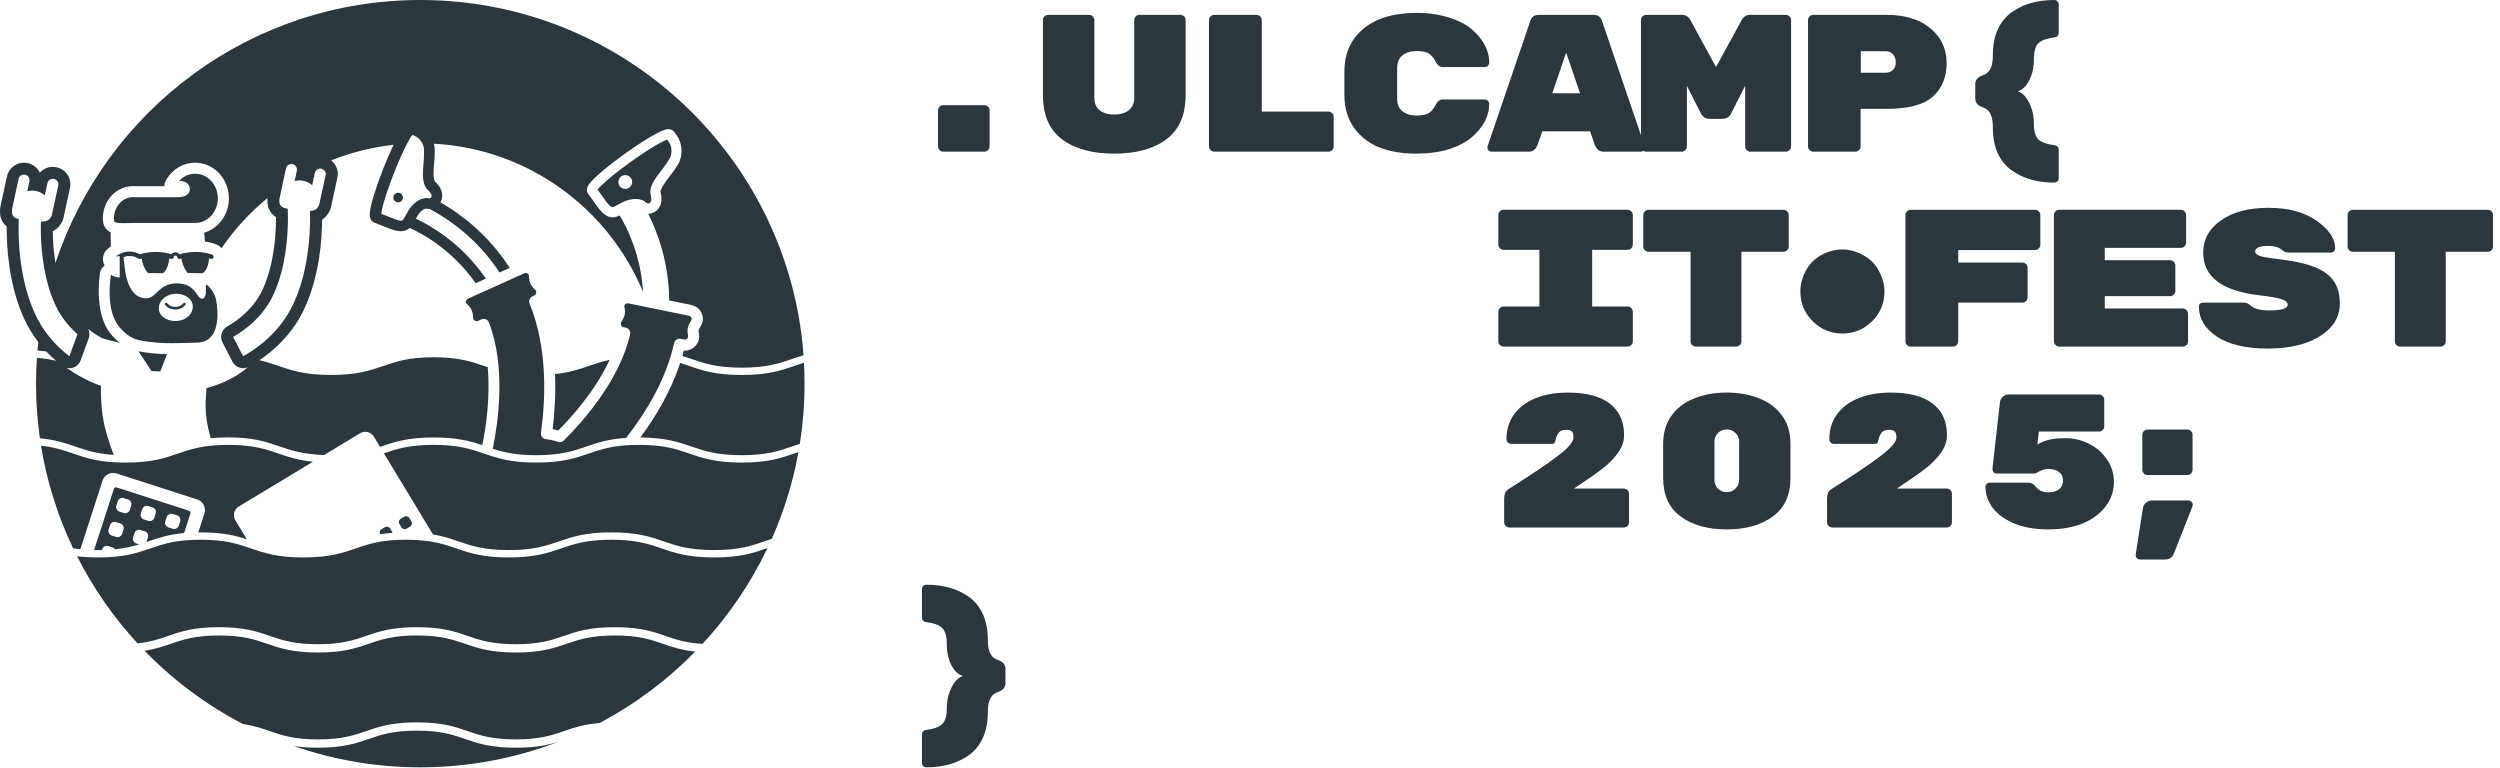 <?xml version="1.0" encoding="UTF-8"?> <svg xmlns="http://www.w3.org/2000/svg" width="306" height="94" viewBox="0 0 306 94" fill="none"><g clip-path="url(#clip0_719_475)"><path fill-rule="evenodd" clip-rule="evenodd" d="M35.977 91.318C36.792 91.441 37.743 91.518 38.919 91.518C42.028 91.518 43.584 90.983 45.138 90.447C46.61 89.94 48.083 89.433 51.026 89.433C53.971 89.433 55.443 89.94 56.916 90.447C58.47 90.983 60.026 91.518 63.135 91.518C65.652 91.518 67.151 91.168 68.454 90.751C63.178 92.797 57.44 93.92 51.444 93.92C46.026 93.92 40.821 93.005 35.977 91.318ZM17.698 79.658C19.01 79.452 19.965 79.124 20.919 78.797C22.393 78.289 23.864 77.782 26.808 77.782C29.753 77.782 31.224 78.291 32.697 78.797C34.253 79.332 35.807 79.868 38.919 79.868C42.028 79.868 43.584 79.332 45.138 78.797C46.61 78.289 48.083 77.782 51.026 77.782C53.971 77.782 55.443 78.291 56.916 78.797C58.47 79.332 60.026 79.868 63.135 79.868C66.245 79.868 67.801 79.332 69.355 78.797C70.826 78.289 72.3 77.782 75.243 77.782C78.188 77.782 79.659 78.291 81.131 78.797C82.256 79.184 83.381 79.572 85.093 79.755C81.687 83.237 77.744 86.194 73.401 88.491C71.45 88.654 70.237 89.071 69.022 89.489C67.55 89.996 66.077 90.503 63.134 90.503C60.189 90.503 58.717 89.996 57.244 89.489C55.69 88.953 54.134 88.418 51.024 88.418C47.915 88.418 46.359 88.951 44.805 89.489C43.333 89.996 41.862 90.503 38.917 90.503C35.972 90.503 34.498 89.996 33.027 89.489C32.051 89.153 31.078 88.818 29.721 88.614C25.241 86.28 21.185 83.245 17.698 79.658ZM16.836 78.748C13.902 75.567 11.405 71.984 9.434 68.088C10.166 68.176 11.002 68.23 11.993 68.23C15.209 68.23 16.817 67.676 18.424 67.122C19.959 66.592 21.492 66.064 24.561 66.064C27.629 66.064 29.165 66.594 30.698 67.122C32.306 67.676 33.914 68.23 37.129 68.23C40.343 68.23 41.952 67.676 43.56 67.122C45.093 66.592 46.628 66.064 49.697 66.064C52.765 66.064 54.301 66.594 55.834 67.122C57.442 67.676 59.05 68.23 62.265 68.23C65.481 68.23 67.09 67.676 68.698 67.122C70.231 66.592 71.766 66.064 74.835 66.064C77.903 66.064 79.438 66.594 80.972 67.122C82.58 67.676 84.188 68.23 87.403 68.23C90.619 68.23 92.227 67.676 93.836 67.122L93.942 67.084C91.888 71.396 89.196 75.346 85.986 78.813C83.909 78.684 82.685 78.261 81.459 77.838C79.903 77.303 78.349 76.767 75.239 76.767C72.129 76.767 70.574 77.301 69.02 77.838C67.548 78.345 66.075 78.853 63.132 78.853C60.187 78.853 58.715 78.345 57.242 77.838C55.688 77.303 54.132 76.767 51.022 76.767C47.913 76.767 46.357 77.301 44.803 77.838C43.331 78.345 41.86 78.853 38.915 78.853C35.97 78.853 34.497 78.345 33.025 77.838C31.469 77.303 29.915 76.767 26.804 76.767C23.694 76.767 22.138 77.301 20.584 77.838C19.519 78.205 18.454 78.572 16.832 78.748H16.836ZM17.926 66.341C17.995 66.317 18.062 66.294 18.13 66.27C19.358 65.847 20.588 65.424 22.533 65.248L23.308 62.853C23.353 62.713 23.275 62.559 23.134 62.512L14.281 59.659C14.138 59.614 13.987 59.691 13.94 59.833L11.517 67.324C11.673 67.328 11.83 67.328 11.993 67.328C12.159 67.328 12.322 67.326 12.482 67.324L12.517 67.215C12.618 66.903 12.951 66.734 13.264 66.833L13.785 67C13.916 67.043 14.021 67.125 14.094 67.23C15.303 67.109 16.218 66.886 17.04 66.631L16.675 66.513C16.364 66.414 16.192 66.079 16.293 65.768L16.462 65.249C16.563 64.939 16.896 64.768 17.209 64.868L17.729 65.034C18.042 65.135 18.212 65.469 18.111 65.779L17.945 66.3C17.941 66.313 17.935 66.326 17.93 66.339L17.926 66.341ZM94.463 65.961C94.15 66.06 93.847 66.165 93.543 66.27C92.008 66.798 90.475 67.328 87.406 67.328C84.338 67.328 82.803 66.798 81.269 66.27C79.661 65.716 78.055 65.163 74.838 65.163C71.624 65.163 70.016 65.716 68.407 66.27C66.872 66.798 65.339 67.328 62.269 67.328C59.2 67.328 57.667 66.798 56.132 66.27C55.192 65.946 54.254 65.624 52.994 65.41L51.674 63.235C51.655 63.194 51.633 63.151 51.608 63.111L46.992 55.492C48.508 54.967 50.043 54.451 53.078 54.451C56.147 54.451 57.68 54.98 59.215 55.508C60.823 56.063 62.431 56.617 65.646 56.617C68.862 56.617 70.471 56.065 72.079 55.508C73.612 54.98 75.147 54.451 78.216 54.451C81.284 54.451 82.818 54.98 84.353 55.508C85.961 56.063 87.569 56.617 90.784 56.617C94 56.617 95.609 56.065 97.217 55.508C97.387 55.45 97.558 55.391 97.73 55.333C97.059 59.045 95.951 62.606 94.461 65.959L94.463 65.961ZM5.023 54.561C6.717 54.745 7.829 55.127 8.941 55.51C10.55 56.065 12.158 56.619 15.374 56.619C18.59 56.619 20.197 56.066 21.805 55.51C23.34 54.982 24.874 54.453 27.942 54.453C31.011 54.453 32.544 54.982 34.079 55.51C35.27 55.92 36.461 56.33 38.305 56.516L29.219 62.003C28.644 62.351 28.457 63.104 28.805 63.679L30.217 66.01C28.831 65.556 27.264 65.165 24.561 65.165C24.462 65.165 24.364 65.165 24.269 65.167L25.021 62.84C25.25 62.132 24.857 61.365 24.147 61.136L14.262 57.95C13.553 57.721 12.785 58.113 12.555 58.822L9.836 67.228C9.522 67.197 9.228 67.157 8.949 67.112C7.082 63.197 5.74 58.983 5.019 54.565L5.023 54.561ZM14.198 65.719L13.678 65.551C13.365 65.45 13.195 65.117 13.296 64.806L13.464 64.287C13.566 63.976 13.901 63.804 14.211 63.905L14.732 64.074C15.043 64.173 15.215 64.508 15.114 64.819L14.945 65.337C14.846 65.648 14.511 65.819 14.198 65.719ZM48.046 65.219C47.488 65.259 46.988 65.317 46.531 65.392C46.411 65.18 46.482 64.909 46.694 64.783L47.126 64.527C47.342 64.4 47.619 64.471 47.746 64.684L48.003 65.117C48.021 65.15 48.038 65.184 48.047 65.219H48.046ZM50.191 64.454L49.759 64.71C49.545 64.838 49.268 64.766 49.141 64.553L48.884 64.121C48.757 63.907 48.828 63.63 49.044 63.505L49.476 63.248C49.691 63.121 49.968 63.192 50.094 63.405L50.35 63.838C50.478 64.051 50.406 64.328 50.193 64.456L50.191 64.454ZM21.135 64.72L20.614 64.553C20.302 64.454 20.131 64.119 20.232 63.808L20.401 63.289C20.502 62.978 20.835 62.808 21.148 62.907L21.668 63.074C21.979 63.175 22.151 63.508 22.05 63.819L21.882 64.34C21.781 64.65 21.448 64.821 21.135 64.72ZM18.139 63.754L17.619 63.587C17.306 63.486 17.136 63.153 17.237 62.842L17.405 62.321C17.506 62.011 17.842 61.84 18.152 61.941L18.673 62.11C18.985 62.209 19.156 62.544 19.055 62.855L18.886 63.373C18.785 63.684 18.45 63.855 18.139 63.755V63.754ZM15.144 62.788L14.623 62.621C14.311 62.522 14.14 62.187 14.241 61.876L14.41 61.357C14.511 61.046 14.844 60.874 15.157 60.975L15.677 61.142C15.99 61.243 16.16 61.576 16.059 61.887L15.891 62.406C15.79 62.716 15.457 62.887 15.144 62.786V62.788ZM75.988 39.55V39.544C76.014 39.421 76.125 39.297 76.207 39.151C76.321 38.949 76.419 38.734 76.465 38.507C76.51 38.286 76.503 38.054 76.475 37.828C76.456 37.678 76.4 37.535 76.422 37.421C76.469 37.199 76.694 37.088 76.917 37.133L84.319 38.644C84.542 38.689 84.705 38.88 84.66 39.101C84.634 39.224 84.523 39.35 84.441 39.494C84.327 39.696 84.229 39.911 84.183 40.136C84.138 40.355 84.145 40.587 84.175 40.814C84.194 40.963 84.25 41.104 84.228 41.216L84.231 41.22L84.229 41.222C84.229 41.222 84.218 41.28 84.226 41.233C84.226 41.227 84.228 41.224 84.229 41.222L84.228 41.22C84.181 41.45 83.954 41.608 83.722 41.561L83.312 41.476C82.951 41.403 82.597 41.632 82.516 41.991C81.513 46.503 79.025 50.543 76.636 53.599C74.425 53.747 73.103 54.202 71.783 54.657C70.248 55.185 68.715 55.714 65.644 55.714C63.109 55.714 61.621 55.353 60.314 54.928C60.977 51.736 61.956 44.921 59.84 39.46C59.773 39.288 59.638 39.149 59.466 39.08C59.294 39.011 59.101 39.013 58.932 39.089L58.513 39.279C58.3 39.374 58.045 39.277 57.948 39.061L57.946 39.058C57.893 38.941 57.91 38.775 57.893 38.608C57.867 38.378 57.82 38.146 57.725 37.936C57.633 37.732 57.489 37.547 57.334 37.38C57.229 37.27 57.099 37.185 57.053 37.081C56.959 36.875 57.077 36.652 57.285 36.558L64.171 33.454C64.377 33.361 64.624 33.419 64.716 33.626C64.768 33.742 64.749 33.907 64.768 34.072C64.794 34.302 64.841 34.534 64.935 34.744C65.028 34.95 65.171 35.133 65.326 35.3C65.429 35.409 65.558 35.491 65.605 35.596L65.607 35.602C65.702 35.817 65.612 36.075 65.397 36.172L65.171 36.276C64.841 36.425 64.686 36.807 64.822 37.144C67.03 42.566 66.801 48.725 66.215 52.994C66.191 53.174 66.24 53.357 66.352 53.5C66.464 53.644 66.629 53.736 66.811 53.756C67.329 53.814 67.833 53.925 68.314 54.086C68.555 54.166 68.823 54.104 69.003 53.925C71.324 51.633 75.836 46.569 77.13 40.919C77.169 40.742 77.138 40.555 77.04 40.404C76.941 40.25 76.786 40.145 76.606 40.108L76.316 40.048C76.087 40.001 75.941 39.776 75.982 39.548V39.544L75.964 39.632C75.96 39.651 75.958 39.662 75.958 39.66C75.958 39.66 75.966 39.623 75.982 39.546V39.542L75.988 39.55ZM98.407 44.399C98.452 45.247 98.477 46.101 98.477 46.958C98.477 49.467 98.278 51.929 97.898 54.331C97.565 54.438 97.243 54.548 96.921 54.658C95.386 55.187 93.852 55.716 90.784 55.716C87.715 55.716 86.18 55.187 84.647 54.658C83.065 54.112 81.485 53.569 78.373 53.55C80.266 50.996 82.127 47.874 83.25 44.423C83.63 44.541 83.992 44.665 84.353 44.79C85.961 45.344 87.569 45.898 90.784 45.898C94 45.898 95.609 45.344 97.217 44.79C97.604 44.655 97.994 44.521 98.409 44.397L98.407 44.399ZM25.791 53.644C25.591 52.936 25.416 52.187 25.308 51.457C25.044 49.678 25.224 48.606 25.274 47.495C28.375 46.704 30.106 45.153 30.323 44.949C30.011 45.08 29.661 45.099 29.331 45C28.951 44.886 28.635 44.622 28.453 44.27L27.231 41.898C26.871 41.201 27.126 40.346 27.809 39.958C29.166 39.187 31.087 37.76 32.171 35.379C33.577 32.29 33.78 28.659 33.78 26.695V26.576C33.59 26.46 33.428 26.323 33.291 26.168C32.971 25.806 32.742 25.331 32.731 24.657C32.731 24.64 32.731 24.623 32.731 24.606L32.733 24.554V24.543V24.518L32.731 24.498C32.729 24.46 32.729 24.423 32.731 24.385C32.733 24.337 32.737 24.286 32.742 24.237C30.589 26.006 28.695 28.075 27.116 30.38C26.955 30.189 26.751 30.032 26.506 29.929C26.478 29.918 25.952 29.689 25.089 29.564C25.063 29.171 25.033 28.805 24.993 28.482C26.729 27.971 28.017 26.291 28.017 24.279C28.017 21.858 26.156 19.916 23.885 19.916C22.311 19.916 20.936 20.843 20.238 22.223C20.126 22.444 20.114 22.631 20.154 22.792H16.55C16.462 22.786 16.372 22.783 16.282 22.783C14.256 22.783 12.661 24.483 12.583 26.613C12.56 27.209 12.701 27.624 12.92 27.922C13.081 28.141 13.289 28.308 13.543 28.425C13.536 29.023 13.541 29.61 13.558 30.183C13.298 30.358 13.141 30.498 13.124 30.515C13.122 30.517 13.12 30.517 13.12 30.518C12.558 31.039 12.45 31.865 12.813 32.503C12.498 32.717 12.285 33.053 12.233 33.437C11.916 35.744 11.97 39.125 13.697 41.035C13.923 41.285 14.236 41.623 14.648 41.948C13.871 41.791 13.157 41.602 12.528 41.413C12.017 41.136 11.411 40.759 10.789 40.261L10.806 40.295L10.825 40.336L10.845 40.387L10.864 40.437L10.881 40.488L10.896 40.54L10.907 40.591L10.918 40.643L10.926 40.684L10.933 40.737L10.939 40.789L10.943 40.844L10.944 40.885V40.939L10.943 40.992L10.939 41.035L10.933 41.089L10.926 41.143L10.916 41.194L10.907 41.237L10.894 41.291L10.879 41.343L10.857 41.411L9.87 44.105L9.855 44.146L9.838 44.187L9.821 44.227L9.802 44.266L9.784 44.303L9.761 44.341L9.739 44.378L9.714 44.414L9.69 44.45L9.666 44.483L9.64 44.517L9.611 44.551L9.583 44.582L9.555 44.614L9.525 44.644L9.495 44.674L9.464 44.704L9.432 44.732L9.398 44.758L9.364 44.785L9.329 44.809L9.293 44.833L9.258 44.856L9.22 44.878L9.183 44.899L9.143 44.917L9.104 44.936L9.065 44.953L9.025 44.97L8.984 44.985L8.934 45.002L8.876 45.019L8.838 45.028L8.795 45.037L8.777 45.041L8.754 45.045L8.711 45.052L8.67 45.058L8.627 45.063L8.584 45.067L8.542 45.069H8.499H8.456L8.415 45.067L8.372 45.063L8.329 45.06L8.288 45.054L8.245 45.047L8.196 45.037L8.162 45.03C10.282 46.541 12.133 47.14 12.274 47.185C12.3 47.192 12.326 47.2 12.352 47.207C12.339 48.276 12.379 49.628 12.57 50.92C12.832 52.687 13.487 54.565 13.921 55.677C11.778 55.54 10.506 55.1 9.235 54.664C8.018 54.245 6.799 53.825 4.882 53.646C4.57 51.461 4.409 49.231 4.409 46.962C4.409 45.898 4.444 44.844 4.514 43.8C5.437 43.871 6.195 44 6.863 44.161L6.807 44.112L6.726 44.041L6.646 43.97L6.595 43.925C6.535 43.871 6.474 43.815 6.414 43.759L6.367 43.716L6.288 43.641L6.21 43.564L6.131 43.487L6.052 43.408L5.966 43.322L5.927 43.283C5.843 43.197 5.757 43.109 5.671 43.017C5.334 42.97 4.972 42.931 4.585 42.901C4.615 42.555 4.648 42.209 4.684 41.864C4.031 41.018 3.43 40.052 2.932 38.958C1.056 34.84 0.799 30.142 0.818 27.714C0.735 27.647 0.659 27.575 0.589 27.501C0.232 27.113 -0.025 26.585 0.005 25.804C-0.002 25.627 0.013 25.447 0.052 25.265L0.419 23.575C0.419 23.575 0.85 21.598 0.85 21.599C1.101 20.446 2.243 19.712 3.398 19.963C3.398 19.963 3.398 19.963 3.4 19.963C4.074 20.109 4.603 20.558 4.879 21.135C5.375 20.581 6.148 20.304 6.927 20.474C8.082 20.725 8.816 21.863 8.565 23.018C8.565 23.018 7.773 26.647 7.775 26.647C7.711 26.943 7.588 27.209 7.423 27.439C7.18 27.834 6.85 28.118 6.461 28.304C6.472 29.333 6.545 30.709 6.786 32.196C12.991 13.5 30.653 0 51.447 0C76.233 0 96.567 19.182 98.355 43.48C97.853 43.626 97.391 43.785 96.928 43.944C95.393 44.472 93.86 45.002 90.791 45.002C87.723 45.002 86.188 44.472 84.654 43.944C84.284 43.817 83.911 43.688 83.522 43.568C83.584 43.352 83.64 43.137 83.696 42.92C84.566 42.978 85.381 42.371 85.561 41.495L85.564 41.473C85.598 41.295 85.589 41.085 85.557 40.861C85.536 40.714 85.487 40.555 85.517 40.409C85.551 40.246 85.663 40.102 85.746 39.962C85.866 39.758 85.957 39.559 85.997 39.374C86.193 38.41 85.566 37.52 84.602 37.324L81.906 36.773C81.882 32.129 80.47 28.405 79.345 26.173C79.678 26.168 79.995 26.042 80.266 25.847C80.749 25.501 81.183 24.754 80.848 23.505C80.828 23.432 80.859 23.348 80.891 23.254C80.955 23.069 81.06 22.871 81.185 22.668C81.64 21.931 82.331 21.154 82.634 20.68L82.971 20.152C83.602 19.167 83.557 17.585 82.874 16.638L82.501 16.119C82.353 15.915 81.99 15.706 81.41 15.872C80.517 16.131 78.437 17.411 76.46 18.832C74.483 20.253 72.609 21.817 72.079 22.58C71.734 23.077 71.82 23.487 71.966 23.691L73.14 25.316C73.897 26.364 74.715 26.969 75.84 26.357C76.651 27.692 78.444 31.125 78.712 35.746C74.496 25.542 64.695 18.226 53.114 17.589C53.172 17.814 53.205 18.042 53.205 18.265L53.207 18.892C53.209 19.452 53.05 20.48 53.067 21.345C53.072 21.579 53.089 21.798 53.136 21.985C53.157 22.069 53.17 22.146 53.218 22.191C54.203 23.084 54.235 23.971 54.012 24.539C53.982 24.617 53.947 24.692 53.907 24.765C56.229 26.091 59.694 28.596 62.39 32.789L61.145 33.351C58.335 29.064 54.688 26.682 52.587 25.58C52.458 25.582 52.318 25.569 52.172 25.538C52.076 25.52 51.974 25.576 51.861 25.636C51.556 25.804 51.256 26.117 51.056 26.491L50.903 26.763C52.421 27.469 56.446 29.652 59.472 34.104L58.221 34.667C55.244 30.393 51.311 28.416 50.154 27.903C49.525 28.478 48.656 28.364 47.66 27.972L45.793 27.238C45.544 27.141 45.228 26.828 45.249 26.19C45.28 25.258 46.009 22.923 46.904 20.652C47.312 19.617 47.754 18.596 48.173 17.724C45.501 18.02 42.938 18.673 40.532 19.634C41.019 20.017 41.325 20.6 41.349 21.231C41.351 21.27 41.349 21.309 41.349 21.347C41.343 21.468 41.328 21.592 41.302 21.714C41.302 21.714 40.51 25.342 40.512 25.342C40.448 25.636 40.325 25.904 40.16 26.134C39.965 26.452 39.718 26.697 39.43 26.877C39.415 29.41 39.076 33.787 37.314 37.653C35.906 40.744 33.678 42.802 31.754 44.094C32.639 44.288 33.362 44.538 34.087 44.786C35.695 45.341 37.303 45.895 40.518 45.895C43.732 45.895 45.34 45.341 46.949 44.786C48.484 44.257 50.017 43.729 53.086 43.729C56.154 43.729 57.687 44.258 59.223 44.786C59.38 44.841 59.537 44.895 59.694 44.947C60.031 48.688 59.472 52.354 59.035 54.488C57.573 53.996 55.982 53.546 53.086 53.546C49.869 53.546 48.261 54.099 46.655 54.655L46.522 54.7L45.758 53.44C45.41 52.865 44.655 52.68 44.078 53.028L39.654 55.699C38.956 55.675 38.344 55.619 37.795 55.542C37.764 55.538 37.732 55.535 37.702 55.529L37.692 55.527C36.189 55.319 35.135 54.958 34.083 54.595C32.548 54.067 31.014 53.537 27.946 53.537C27.131 53.537 26.424 53.575 25.797 53.638L25.791 53.644ZM74.616 44.056C72.888 47.767 70.096 50.92 68.342 52.687C68.112 52.623 67.88 52.569 67.644 52.522C67.887 50.542 68.037 48.226 67.932 45.788C69.731 45.599 70.905 45.197 72.079 44.792C72.858 44.523 73.636 44.255 74.616 44.056ZM16.949 42.995C18.164 43.236 19.328 43.324 20.444 43.347L19.615 45.466L18.549 45.421L16.947 42.997L16.949 42.995ZM5.97 35.199L6.013 35.336L6.015 35.343C6.028 35.386 6.043 35.429 6.056 35.472L6.058 35.482C6.071 35.525 6.086 35.568 6.099 35.609L6.155 35.778L6.17 35.819L6.204 35.914L6.219 35.955L6.253 36.053L6.303 36.189L6.341 36.292L6.38 36.393L6.444 36.558L6.519 36.743L6.554 36.83L6.597 36.933L6.64 37.032L6.67 37.097L6.713 37.197L6.728 37.23C6.829 37.451 6.936 37.665 7.047 37.871L7.084 37.94L7.114 37.994C7.165 38.082 7.215 38.17 7.268 38.258C7.301 38.312 7.333 38.367 7.365 38.419C7.445 38.548 7.528 38.674 7.61 38.797C7.633 38.831 7.655 38.863 7.678 38.895C7.689 38.91 7.7 38.926 7.711 38.943C7.734 38.975 7.754 39.005 7.777 39.035C7.788 39.05 7.799 39.065 7.809 39.078L7.855 39.14L7.893 39.192C7.985 39.314 8.078 39.432 8.172 39.548C8.196 39.578 8.222 39.608 8.247 39.638C8.271 39.666 8.293 39.694 8.318 39.722C8.365 39.778 8.411 39.833 8.46 39.887L8.507 39.938L8.524 39.956C8.574 40.012 8.627 40.069 8.677 40.123C8.7 40.145 8.72 40.168 8.741 40.19L8.786 40.239L8.846 40.301C8.859 40.314 8.874 40.329 8.887 40.344C8.923 40.379 8.958 40.415 8.994 40.449C9.014 40.471 9.037 40.492 9.059 40.512C9.1 40.552 9.142 40.591 9.183 40.63C9.23 40.675 9.276 40.718 9.323 40.761L9.374 40.808C9.4 40.832 9.428 40.859 9.456 40.883L9.48 40.905L8.494 43.599L8.415 43.54L8.35 43.487L8.271 43.425L8.205 43.373L8.127 43.309L8.061 43.255L7.983 43.19L7.917 43.133L7.839 43.066L7.771 43.01L7.694 42.941L7.627 42.882L7.548 42.813L7.515 42.783L7.481 42.753L7.404 42.682L7.37 42.65L7.296 42.579L7.226 42.514L7.153 42.443L7.05 42.341L7.011 42.3L6.942 42.231L6.908 42.197L6.833 42.12L6.799 42.085L6.726 42.008L6.691 41.971L6.657 41.935L6.586 41.858L6.55 41.819L6.447 41.703L6.412 41.662L6.346 41.587L6.309 41.544L6.273 41.503L6.242 41.463L6.208 41.426L6.137 41.34L6.103 41.3L6.034 41.216L6 41.173L5.936 41.094L5.865 41.003L5.803 40.922L5.732 40.829L5.671 40.746L5.631 40.694L5.581 40.625L5.539 40.568L5.5 40.512L5.453 40.445L5.41 40.383L5.356 40.303L5.285 40.196L5.232 40.115L5.18 40.035L5.135 39.966L5.109 39.924L5.083 39.883L5.06 39.848C5.028 39.795 4.997 39.743 4.965 39.69C4.712 39.269 4.474 38.822 4.259 38.35C2.211 33.851 2.222 28.62 2.297 26.814C1.758 26.699 1.419 26.45 1.466 25.789C1.458 25.718 1.462 25.643 1.477 25.57L1.844 23.882L2.274 21.905C2.353 21.54 2.714 21.307 3.081 21.388C3.446 21.466 3.679 21.828 3.6 22.193L3.336 23.408C3.591 23.339 3.862 23.314 4.141 23.339C4.654 23.386 5.113 23.595 5.478 23.917L5.805 22.416C5.886 22.051 6.245 21.819 6.612 21.899C6.977 21.978 7.209 22.339 7.131 22.704L6.341 26.332C6.316 26.443 6.268 26.54 6.2 26.622C5.97 27.049 5.496 27.136 5.006 27.113C4.961 28.547 4.989 31.926 5.974 35.199H5.97ZM36.082 22.107L36.069 22.163C36.324 22.094 36.595 22.069 36.874 22.094C37.387 22.14 37.846 22.35 38.211 22.672L38.539 21.171C38.617 20.806 38.979 20.573 39.344 20.654C39.653 20.721 39.866 20.987 39.877 21.289C39.877 21.328 39.872 21.367 39.862 21.407L39.07 25.035C39.048 25.145 38.997 25.243 38.928 25.325C38.731 25.69 38.355 25.806 37.943 25.817C37.943 25.834 37.945 25.853 37.945 25.872H37.943C37.951 26.117 37.956 26.404 37.956 26.726C37.953 29.094 37.668 33.325 35.972 37.052C34.691 39.863 32.66 41.725 30.911 42.897C30.507 43.169 30.118 43.403 29.756 43.603L28.534 41.231C30.086 40.351 32.267 38.706 33.504 35.987C35.01 32.681 35.244 28.8 35.244 26.697C35.244 26.216 35.232 25.825 35.221 25.552C34.618 25.462 34.206 25.259 34.195 24.636C34.195 24.608 34.197 24.578 34.199 24.548C34.199 24.541 34.197 24.535 34.197 24.527C34.197 24.516 34.199 24.505 34.199 24.494C34.197 24.479 34.197 24.462 34.195 24.445C34.195 24.406 34.201 24.366 34.21 24.329L34.54 22.762L34.577 22.586L35.008 20.609C35.086 20.244 35.45 20.012 35.815 20.092C36.18 20.173 36.412 20.532 36.333 20.897L36.069 22.112L36.082 22.109V22.107ZM25.188 34.913L25.287 34.845C25.68 35.094 26.295 35.907 26.442 36.674C26.697 37.977 27.103 41.89 24.104 41.941C23.151 41.956 22.155 42.006 21.116 42.008H21.062C19.783 42.008 18.439 41.933 17.023 41.634C15.829 41.381 15.101 40.57 14.702 40.129C13.229 38.5 13.303 35.59 13.573 33.621C13.858 33.83 14.236 33.958 14.651 33.958V31.35C14.477 31.35 14.311 31.372 14.153 31.413C14.399 31.219 15.028 30.79 15.788 30.79C16.466 30.79 16.909 31 17.117 31.127C17.184 31.106 17.274 31.078 17.385 31.05C17.398 31.043 17.413 31.037 17.428 31.033C17.445 31.028 17.694 30.959 18.081 30.91C18.373 30.867 18.712 30.835 19.081 30.835C20.008 30.835 20.686 31.028 20.964 31.123C21.079 30.974 21.262 30.878 21.47 30.878C21.681 30.878 21.871 30.979 21.983 31.134C22.052 31.112 22.148 31.084 22.266 31.052C22.279 31.045 22.294 31.039 22.307 31.035C22.324 31.03 22.573 30.96 22.96 30.912C23.252 30.869 23.591 30.837 23.962 30.837C24.43 30.837 24.834 30.886 25.156 30.947L25.203 30.957L25.282 30.972L25.358 30.988L25.426 31.003L25.476 31.017L25.534 31.032L25.609 31.052L25.669 31.069L25.731 31.088L25.785 31.105L25.873 31.134L25.916 31.149L25.969 31.17L25.984 31.176C26.12 31.234 26.186 31.393 26.128 31.529C26.085 31.631 25.988 31.692 25.884 31.694H25.879C25.843 31.694 25.808 31.687 25.774 31.672C25.77 31.67 25.714 31.647 25.617 31.616L25.596 31.61C25.581 31.79 25.548 32.028 25.478 32.316L25.458 32.398L25.45 32.426L25.435 32.477L25.428 32.503L25.411 32.552L25.396 32.599L25.377 32.645L25.36 32.69L25.342 32.733L25.325 32.775L25.306 32.814L25.276 32.872L25.257 32.907L25.222 32.971L25.199 33.007C25.048 33.259 24.902 33.381 24.892 33.391C24.857 33.42 24.81 33.437 24.763 33.437H24.761L23.065 33.419C23.005 33.419 22.951 33.391 22.912 33.347C22.9 33.334 22.618 32.997 22.398 32.394C22.296 32.112 22.238 31.84 22.206 31.634C22.112 31.662 22.06 31.683 22.058 31.683C22.026 31.694 21.992 31.7 21.96 31.7C21.923 31.7 21.887 31.692 21.854 31.677C21.762 31.657 21.695 31.576 21.695 31.479V31.473C21.693 31.464 21.693 31.453 21.691 31.443C21.672 31.352 21.582 31.282 21.474 31.282C21.384 31.282 21.307 31.331 21.271 31.398C21.275 31.442 21.27 31.486 21.251 31.528C21.247 31.537 21.241 31.548 21.236 31.558C21.212 31.616 21.161 31.659 21.099 31.675C21.036 31.7 20.963 31.702 20.897 31.674C20.895 31.674 20.831 31.647 20.719 31.612C20.704 31.792 20.671 32.029 20.601 32.318C20.423 33.042 20.03 33.377 20.013 33.391C19.978 33.42 19.931 33.437 19.884 33.437H19.882L18.188 33.419C18.128 33.419 18.072 33.391 18.035 33.347C18.023 33.334 17.741 32.997 17.521 32.394C17.419 32.112 17.36 31.84 17.329 31.634C17.235 31.662 17.183 31.683 17.181 31.683C17.087 31.719 16.98 31.7 16.905 31.634C16.892 31.623 16.533 31.333 15.795 31.333C15.552 31.333 15.322 31.393 15.123 31.473C15.26 32.479 15.307 36.463 17.879 36.511C19.171 36.536 19.352 34.684 21.657 34.684C23.962 34.684 24.052 36.525 24.724 36.562C24.963 36.575 25.119 36.332 25.173 36.021L25.181 35.974L25.186 35.929L25.19 35.892L25.194 35.856L25.196 35.815V35.779C25.198 35.671 25.198 35.173 25.198 34.931V34.918L25.188 34.913ZM75.988 39.55V39.548V39.552V39.55ZM23.595 37.547C23.595 38.584 22.554 39.297 21.515 39.297C20.476 39.297 19.442 38.764 19.442 37.726C19.442 36.689 20.48 35.957 21.519 35.957C22.559 35.957 23.597 36.51 23.597 37.549L23.595 37.547ZM21.453 37.884C20.577 37.884 20.217 37.316 20.203 37.292C20.157 37.217 20.18 37.12 20.255 37.073C20.33 37.026 20.427 37.051 20.472 37.124C20.485 37.144 20.764 37.565 21.453 37.565C22.144 37.565 22.421 37.14 22.434 37.124C22.481 37.051 22.58 37.026 22.653 37.075C22.726 37.12 22.75 37.217 22.704 37.292C22.689 37.316 22.329 37.884 21.453 37.884ZM24.11 27.291H16.224C15.593 27.293 15.002 27.34 14.522 27.291C14.322 27.27 14.146 27.253 14.034 27.147C13.934 27.051 13.929 26.89 13.936 26.662C13.989 25.282 14.972 24.131 16.286 24.131C16.348 24.131 16.409 24.133 16.469 24.138C16.488 24.14 16.507 24.14 16.526 24.14H21.846C21.861 24.14 21.876 24.14 21.889 24.138C22.275 24.114 22.584 24.031 22.775 23.921C23.091 23.736 23.237 23.468 23.237 23.138C23.237 22.777 23.073 22.515 22.773 22.335C22.576 22.219 22.273 22.146 21.936 22.125C22.436 21.594 23.121 21.262 23.883 21.262C25.431 21.262 26.663 22.623 26.663 24.275C26.663 25.847 25.549 27.154 24.106 27.278V27.287L24.11 27.291ZM50.468 16.516L50.732 16.621C51.371 16.872 51.897 17.64 51.901 18.325L51.902 18.952C51.904 19.624 51.687 20.953 51.792 21.905C51.855 22.498 52.056 22.97 52.357 23.245C52.739 23.591 52.889 23.88 52.803 24.099C52.758 24.215 52.651 24.303 52.483 24.269C52.121 24.196 51.685 24.273 51.258 24.509C50.755 24.786 50.247 25.288 49.916 25.904C49.918 25.902 49.442 26.748 49.442 26.748C49.44 26.752 49.438 26.755 49.437 26.759C49.384 26.857 49.332 26.93 49.261 26.969C49.141 27.036 48.999 27.01 48.843 26.978C48.641 26.937 48.428 26.86 48.205 26.772L46.67 26.169C46.683 26.029 46.707 25.84 46.743 25.67C46.973 24.591 47.551 22.88 48.212 21.203C48.873 19.523 49.616 17.878 50.185 16.932C50.273 16.784 50.388 16.629 50.472 16.516H50.468ZM81.668 17.089L81.859 17.355C82.273 17.928 82.299 18.885 81.917 19.482L81.58 20.01C81.219 20.575 80.318 21.573 79.89 22.427C79.629 22.945 79.54 23.436 79.642 23.82C79.785 24.352 79.736 24.692 79.532 24.84C79.412 24.928 79.246 24.949 79.098 24.805C78.841 24.556 78.446 24.391 77.972 24.359C77.409 24.32 76.72 24.468 76.119 24.799C76.121 24.799 75.262 25.252 75.262 25.252C75.258 25.254 75.254 25.256 75.25 25.258C75.144 25.318 75.05 25.351 74.958 25.346C74.808 25.336 74.691 25.233 74.567 25.112C74.419 24.966 74.277 24.784 74.135 24.587L73.144 23.215C73.23 23.105 73.367 22.942 73.509 22.799C74.288 22.015 75.705 20.886 77.175 19.832C78.645 18.776 80.163 17.791 81.157 17.303C81.337 17.215 81.535 17.138 81.668 17.089ZM48.733 23.591C49.057 23.591 49.321 23.855 49.321 24.179C49.321 24.503 49.057 24.767 48.733 24.767C48.409 24.767 48.145 24.503 48.145 24.179C48.145 23.855 48.409 23.591 48.733 23.591ZM77.242 22.732C76.99 23.123 76.467 23.238 76.076 22.985C75.685 22.732 75.57 22.212 75.823 21.819C76.076 21.427 76.598 21.315 76.99 21.566C77.383 21.819 77.497 22.339 77.242 22.732Z" fill="#2B373C"></path><path d="M115.457 12.873H120.482C120.658 12.873 120.81 12.937 120.937 13.064C121.065 13.191 121.128 13.343 121.128 13.519V17.922C121.128 18.098 121.065 18.248 120.937 18.377C120.81 18.505 120.658 18.568 120.482 18.568H115.457C115.281 18.568 115.13 18.505 115.002 18.377C114.875 18.25 114.812 18.098 114.812 17.922V13.519C114.812 13.343 114.875 13.191 115.002 13.064C115.13 12.937 115.281 12.873 115.457 12.873Z" fill="#2B373C"></path><path d="M142.749 17.059C141.185 18.224 139.064 18.806 136.385 18.806C133.706 18.806 131.576 18.224 129.997 17.059C128.434 15.895 127.653 14.077 127.653 11.604V2.464C127.653 2.288 127.717 2.136 127.844 2.009C127.972 1.882 128.123 1.818 128.299 1.818H133.3C133.476 1.818 133.626 1.882 133.755 2.009C133.882 2.136 133.946 2.288 133.946 2.464V11.986C133.946 12.639 134.161 13.143 134.592 13.493C135.039 13.843 135.636 14.019 136.387 14.019C137.136 14.019 137.728 13.843 138.158 13.493C138.606 13.141 138.828 12.639 138.828 11.986V2.464C138.828 2.288 138.892 2.136 139.019 2.009C139.147 1.882 139.298 1.818 139.474 1.818H144.475C144.651 1.818 144.803 1.882 144.93 2.009C145.057 2.136 145.121 2.288 145.121 2.464V11.604C145.121 14.077 144.331 15.895 142.753 17.059H142.749Z" fill="#2B373C"></path><path d="M154.439 13.661H162.598C162.774 13.661 162.925 13.725 163.052 13.852C163.18 13.98 163.243 14.131 163.243 14.307V17.921C163.243 18.096 163.18 18.246 163.052 18.375C162.925 18.503 162.774 18.567 162.598 18.567H148.625C148.449 18.567 148.298 18.503 148.17 18.375C148.043 18.248 147.979 18.096 147.979 17.921V2.464C147.979 2.288 148.043 2.136 148.17 2.009C148.298 1.882 148.449 1.818 148.625 1.818H153.793C153.969 1.818 154.12 1.882 154.248 2.009C154.375 2.136 154.439 2.288 154.439 2.464V13.661Z" fill="#2B373C"></path><path d="M171.011 8.279V12.107C171.011 12.761 171.226 13.264 171.657 13.614C172.104 13.966 172.677 14.141 173.379 14.141C174.096 14.141 174.615 14.028 174.935 13.806C175.253 13.583 175.517 13.255 175.725 12.824C175.948 12.394 176.236 12.178 176.586 12.178H181.753C181.898 12.178 182.017 12.235 182.113 12.345C182.225 12.441 182.281 12.56 182.281 12.705C182.281 14.187 181.579 15.545 180.175 16.773C179.473 17.38 178.541 17.874 177.376 18.256C176.212 18.623 174.839 18.806 173.261 18.806C171.683 18.806 170.238 18.566 168.931 18.089C167.639 17.595 166.587 16.797 165.772 15.696C164.96 14.581 164.552 13.216 164.552 11.604V8.781C164.552 7.17 164.958 5.806 165.772 4.69C167.304 2.615 169.865 1.58 173.454 1.58C174.905 1.58 176.214 1.771 177.378 2.155C178.543 2.522 179.475 3.009 180.177 3.613C181.581 4.841 182.283 6.197 182.283 7.682C182.283 7.826 182.227 7.953 182.115 8.065C182.019 8.161 181.899 8.209 181.755 8.209H176.588C176.236 8.209 175.95 7.994 175.727 7.564C175.519 7.133 175.257 6.805 174.937 6.583C174.619 6.36 174.1 6.247 173.381 6.247C172.679 6.247 172.104 6.423 171.659 6.774C171.228 7.124 171.013 7.627 171.013 8.281L171.011 8.279Z" fill="#2B373C"></path><path d="M187.104 18.566H182.583C182.438 18.566 182.311 18.518 182.199 18.422C182.103 18.31 182.055 18.207 182.055 18.111C182.055 18.016 182.062 17.945 182.079 17.896L187.295 2.606C187.439 2.08 187.797 1.816 188.371 1.816H195.023C195.598 1.816 195.956 2.08 196.1 2.606L201.316 17.896C201.333 17.945 201.34 18.016 201.34 18.111C201.34 18.207 201.284 18.31 201.173 18.422C201.078 18.518 200.958 18.566 200.814 18.566H196.293C195.782 18.566 195.424 18.295 195.216 17.752L194.619 16.076H188.781L188.182 17.752C187.975 18.295 187.617 18.566 187.106 18.566H187.104ZM193.396 11.413L191.698 6.436L190 11.413H193.398H193.396Z" fill="#2B373C"></path><path d="M214.204 1.818H218.583C218.759 1.818 218.911 1.882 219.038 2.009C219.165 2.136 219.229 2.288 219.229 2.464V17.921C219.229 18.096 219.165 18.246 219.038 18.375C218.911 18.503 218.759 18.567 218.583 18.567H214.253C214.077 18.567 213.925 18.503 213.798 18.375C213.671 18.248 213.607 18.096 213.607 17.921V10.503L211.86 13.948C211.765 14.139 211.62 14.29 211.429 14.403C211.239 14.498 211.046 14.547 210.855 14.547H209.228C208.956 14.547 208.734 14.476 208.558 14.332C208.382 14.187 208.271 14.06 208.222 13.948L206.476 10.503V17.921C206.476 18.096 206.412 18.246 206.285 18.375C206.157 18.503 206.006 18.567 205.83 18.567H201.499C201.323 18.567 201.172 18.503 201.044 18.375C200.917 18.248 200.854 18.096 200.854 17.921V2.464C200.854 2.288 200.917 2.136 201.044 2.009C201.172 1.882 201.323 1.818 201.499 1.818H205.878C206.326 1.818 206.669 2.033 206.908 2.464L210.042 8.206L213.176 2.464C213.416 2.033 213.759 1.818 214.206 1.818H214.204Z" fill="#2B373C"></path><path d="M221.948 1.818H230.897C233.162 1.818 234.956 2.368 236.281 3.469C237.605 4.57 238.268 5.982 238.268 7.704C238.268 9.426 237.71 10.799 236.592 11.819C235.476 12.825 233.578 13.326 230.897 13.326H227.738V17.921C227.738 18.096 227.675 18.246 227.547 18.375C227.42 18.503 227.268 18.567 227.092 18.567H221.948C221.772 18.567 221.62 18.503 221.493 18.375C221.365 18.248 221.302 18.096 221.302 17.921V2.464C221.302 2.288 221.365 2.136 221.493 2.009C221.62 1.882 221.772 1.818 221.948 1.818ZM227.761 6.268V8.9H230.799C231.166 8.9 231.462 8.788 231.685 8.565C231.925 8.342 232.044 8.032 232.044 7.633C232.044 7.234 231.932 6.906 231.709 6.652C231.486 6.397 231.183 6.27 230.799 6.27H227.761V6.268Z" fill="#2B373C"></path><path d="M241.772 12.034V10.312C241.772 9.85 242.005 9.514 242.467 9.307L242.873 9.14C243.575 8.854 243.925 8.078 243.925 6.819C243.925 5.542 244.126 4.465 244.525 3.589C244.938 2.711 245.506 2.018 246.223 1.507C247.61 0.502 249.357 0 251.463 0C251.607 0 251.727 0.056 251.822 0.167C251.935 0.262 251.989 0.382 251.989 0.526V4.044C251.989 4.188 251.942 4.308 251.845 4.403C251.749 4.499 251.645 4.555 251.534 4.57C250.592 4.682 249.922 4.913 249.523 5.265C249.14 5.617 248.949 6.285 248.949 7.275C248.949 8.249 248.758 9.101 248.374 9.836C248.007 10.57 247.537 11.016 246.962 11.177C247.52 11.336 247.992 11.808 248.374 12.589C248.758 13.354 248.949 14.208 248.949 15.15C248.949 16.091 249.14 16.737 249.523 17.087C249.922 17.438 250.592 17.67 251.534 17.782C251.646 17.797 251.749 17.853 251.845 17.949C251.94 18.044 251.989 18.164 251.989 18.308V21.826C251.989 21.97 251.933 22.09 251.822 22.185C251.727 22.298 251.607 22.352 251.463 22.352C249.357 22.352 247.61 21.85 246.223 20.845C245.506 20.334 244.938 19.641 244.525 18.763C244.126 17.885 243.925 16.818 243.925 15.556C243.925 14.279 243.575 13.498 242.873 13.212L242.467 13.045C242.005 12.838 241.772 12.502 241.772 12.04V12.034Z" fill="#2B373C"></path><path d="M199.212 30.58H194.881V37.519H199.212C199.388 37.519 199.539 37.582 199.667 37.71C199.794 37.837 199.858 37.989 199.858 38.165V41.778C199.858 41.954 199.794 42.106 199.667 42.233C199.539 42.36 199.388 42.424 199.212 42.424H184.041C183.865 42.424 183.714 42.36 183.586 42.233C183.459 42.106 183.396 41.954 183.396 41.778V38.165C183.396 37.989 183.459 37.837 183.586 37.71C183.714 37.582 183.865 37.519 184.041 37.519H188.42V30.58H184.041C183.865 30.58 183.714 30.517 183.586 30.39C183.459 30.262 183.396 30.11 183.396 29.934V26.321C183.396 26.145 183.459 25.994 183.586 25.866C183.714 25.739 183.865 25.675 184.041 25.675H199.212C199.388 25.675 199.539 25.739 199.667 25.866C199.794 25.994 199.858 26.145 199.858 26.321V29.934C199.858 30.11 199.794 30.262 199.667 30.39C199.539 30.517 199.388 30.58 199.212 30.58Z" fill="#2B373C"></path><path d="M201.785 25.677H218.294C218.47 25.677 218.622 25.741 218.749 25.868C218.877 25.995 218.94 26.147 218.94 26.323V30.176C218.94 30.352 218.877 30.504 218.749 30.631C218.622 30.758 218.47 30.822 218.294 30.822H213.15V41.78C213.15 41.956 213.086 42.108 212.959 42.235C212.831 42.362 212.68 42.426 212.504 42.426H207.574C207.398 42.426 207.247 42.362 207.119 42.235C206.992 42.108 206.928 41.956 206.928 41.78V30.822H201.784C201.608 30.822 201.456 30.758 201.329 30.631C201.201 30.504 201.138 30.352 201.138 30.176V26.323C201.138 26.147 201.201 25.995 201.329 25.868C201.456 25.741 201.608 25.677 201.784 25.677H201.785Z" fill="#2B373C"></path><path d="M225.506 30.532C226.354 30.532 227.201 30.762 228.041 31.221C228.889 31.672 229.537 32.323 229.981 33.172C230.432 34.012 230.659 34.847 230.659 35.671C230.659 37.096 230.157 38.311 229.151 39.316C228.146 40.321 226.931 40.823 225.506 40.823C224.089 40.823 222.878 40.321 221.872 39.316C220.867 38.311 220.365 37.096 220.365 35.671C220.365 34.83 220.579 33.997 221.007 33.172C221.444 32.338 222.078 31.692 222.911 31.232C223.752 30.764 224.617 30.532 225.504 30.532H225.506Z" fill="#2B373C"></path><path d="M233.873 25.677H249.09C249.266 25.677 249.418 25.741 249.545 25.868C249.673 25.995 249.736 26.147 249.736 26.323V29.959C249.736 30.135 249.673 30.287 249.545 30.414C249.418 30.541 249.266 30.605 249.09 30.605H239.687V32.136H247.535C247.711 32.136 247.862 32.2 247.99 32.327C248.117 32.455 248.181 32.606 248.181 32.782V36.395C248.181 36.571 248.117 36.723 247.99 36.85C247.862 36.978 247.711 37.041 247.535 37.041H239.687V41.778C239.687 41.954 239.623 42.106 239.496 42.233C239.368 42.36 239.217 42.424 239.041 42.424H233.871C233.695 42.424 233.544 42.36 233.417 42.233C233.289 42.106 233.226 41.954 233.226 41.778V26.321C233.226 26.145 233.289 25.994 233.417 25.866C233.544 25.739 233.695 25.675 233.871 25.675L233.873 25.677Z" fill="#2B373C"></path><path d="M257.624 37.758H267.17C267.346 37.758 267.498 37.822 267.625 37.949C267.752 38.077 267.816 38.228 267.816 38.404V41.778C267.816 41.954 267.752 42.106 267.625 42.233C267.498 42.36 267.346 42.424 267.17 42.424H252.048C251.872 42.424 251.721 42.36 251.593 42.233C251.466 42.106 251.402 41.954 251.402 41.778V26.321C251.402 26.145 251.466 25.994 251.593 25.866C251.721 25.739 251.872 25.675 252.048 25.675H266.93C267.106 25.675 267.258 25.739 267.385 25.866C267.513 25.994 267.576 26.145 267.576 26.321V29.695C267.576 29.871 267.513 30.023 267.385 30.15C267.258 30.277 267.106 30.341 266.93 30.341H257.624V31.848H265.616C265.792 31.848 265.944 31.912 266.071 32.039C266.198 32.166 266.262 32.318 266.262 32.494V35.603C266.262 35.779 266.198 35.931 266.071 36.058C265.944 36.186 265.792 36.249 265.616 36.249H257.624V37.757V37.758Z" fill="#2B373C"></path><path d="M279.149 31.754C281.764 32.057 283.623 32.623 284.724 33.452C285.842 34.265 286.4 35.495 286.4 37.137C286.4 38.781 285.595 40.112 283.983 41.132C282.371 42.152 280.235 42.663 277.57 42.663C274.906 42.663 272.834 42.177 271.349 41.205C269.881 40.217 269.147 39.003 269.147 37.567C269.147 37.217 269.331 37.041 269.698 37.041H274.603C274.938 37.041 275.21 37.144 275.416 37.352C275.863 37.783 276.636 37.998 277.737 37.998C279.254 37.998 280.01 37.766 280.01 37.303C280.01 37.017 279.77 36.792 279.293 36.633C278.814 36.457 277.866 36.291 276.445 36.131C271.931 35.588 269.674 33.858 269.674 30.94C269.674 29.296 270.4 27.972 271.851 26.967C273.302 25.947 275.24 25.436 277.664 25.436C280.105 25.436 282.075 25.969 283.575 27.038C285.074 28.09 285.823 29.208 285.823 30.387C285.823 30.547 285.767 30.674 285.655 30.771C285.559 30.867 285.424 30.915 285.248 30.915H280.104C279.817 30.915 279.57 30.82 279.362 30.629C278.978 30.277 278.405 30.103 277.64 30.103C276.571 30.103 276.037 30.326 276.037 30.773C276.037 31.013 276.245 31.204 276.659 31.348C277.074 31.475 277.904 31.612 279.147 31.754H279.149Z" fill="#2B373C"></path><path d="M287.992 25.677H304.501C304.677 25.677 304.829 25.741 304.956 25.868C305.084 25.995 305.147 26.147 305.147 26.323V30.176C305.147 30.352 305.084 30.504 304.956 30.631C304.829 30.758 304.677 30.822 304.501 30.822H299.357V41.78C299.357 41.956 299.293 42.108 299.166 42.235C299.038 42.362 298.887 42.426 298.711 42.426H293.781C293.605 42.426 293.454 42.362 293.326 42.235C293.199 42.108 293.135 41.956 293.135 41.78V30.822H287.991C287.815 30.822 287.663 30.758 287.536 30.631C287.408 30.504 287.345 30.352 287.345 30.176V26.323C287.345 26.147 287.408 25.995 287.536 25.868C287.663 25.741 287.815 25.677 287.991 25.677H287.992Z" fill="#2B373C"></path><path d="M262.866 52.573H267.722C267.898 52.573 268.05 52.636 268.177 52.764C268.304 52.891 268.368 53.043 268.368 53.219V57.5C268.368 57.676 268.304 57.828 268.177 57.955C268.05 58.083 267.898 58.146 267.722 58.146H262.866C262.69 58.146 262.538 58.083 262.411 57.955C262.283 57.828 262.22 57.676 262.22 57.5V53.219C262.22 53.043 262.283 52.891 262.411 52.764C262.538 52.636 262.69 52.573 262.866 52.573ZM263.44 61.258H267.866C268.01 61.258 268.13 61.314 268.226 61.426C268.338 61.522 268.394 61.625 268.394 61.737C268.394 61.833 268.387 61.906 268.37 61.952L266.097 67.719C265.906 68.23 265.539 68.484 264.996 68.484H261.933C261.789 68.484 261.662 68.428 261.549 68.318C261.454 68.222 261.405 68.103 261.405 67.958V67.91L262.291 62.192C262.323 61.952 262.442 61.737 262.65 61.546C262.873 61.355 263.137 61.26 263.44 61.26V61.258Z" fill="#2B373C"></path><path d="M123.066 81.885V83.608C123.066 84.07 122.834 84.406 122.371 84.613L121.965 84.78C121.263 85.066 120.913 85.849 120.913 87.124C120.913 88.384 120.705 89.453 120.291 90.331C119.893 91.209 119.335 91.902 118.616 92.413C117.229 93.418 115.482 93.92 113.376 93.92C113.231 93.92 113.104 93.864 112.992 93.753C112.896 93.658 112.848 93.538 112.848 93.394V89.876C112.848 89.732 112.896 89.612 112.992 89.516C113.087 89.421 113.192 89.365 113.303 89.35C114.244 89.238 114.905 89.007 115.289 88.655C115.688 88.303 115.888 87.657 115.888 86.718C115.888 85.776 116.079 84.922 116.463 84.156C116.845 83.376 117.317 82.904 117.874 82.745C117.3 82.586 116.822 82.138 116.439 81.404C116.072 80.67 115.888 79.817 115.888 78.843C115.888 77.855 115.688 77.184 115.289 76.832C114.905 76.482 114.244 76.25 113.303 76.138C113.19 76.123 113.087 76.067 112.992 75.971C112.896 75.876 112.848 75.756 112.848 75.612V72.094C112.848 71.95 112.896 71.83 112.992 71.734C113.104 71.622 113.231 71.568 113.376 71.568C115.482 71.568 117.229 72.07 118.616 73.075C119.335 73.586 119.893 74.279 120.291 75.157C120.705 76.035 120.913 77.111 120.913 78.386C120.913 79.646 121.263 80.42 121.965 80.708L122.371 80.874C122.834 81.082 123.066 81.417 123.066 81.88V81.885Z" fill="#2B373C"></path><path d="M198.763 59.798C198.934 59.798 199.081 59.86 199.205 59.984C199.329 60.108 199.391 60.255 199.391 60.426V63.938C199.391 64.109 199.329 64.256 199.205 64.38C199.081 64.504 198.934 64.566 198.763 64.566H184.738C184.568 64.566 184.421 64.504 184.297 64.38C184.173 64.256 184.11 64.109 184.11 63.938V61.077C184.11 60.844 184.142 60.62 184.204 60.403C184.266 60.185 184.436 59.992 184.715 59.821C187.351 58.162 189.32 56.836 190.623 55.844C191.941 54.852 192.6 54.084 192.6 53.541C192.6 53.247 192.546 53.022 192.437 52.867C192.329 52.696 192.088 52.611 191.716 52.611C191.282 52.611 190.98 52.719 190.809 52.937C190.638 53.154 190.522 53.379 190.46 53.611C190.414 53.844 190.375 53.999 190.344 54.076C190.297 54.2 190.228 54.278 190.135 54.309C190.057 54.324 189.972 54.332 189.879 54.332C189.786 54.332 189.724 54.332 189.693 54.332H184.971C184.816 54.332 184.676 54.278 184.552 54.169C184.444 54.045 184.39 53.906 184.39 53.751C184.39 52.603 184.692 51.603 185.297 50.75C185.917 49.882 186.793 49.215 187.925 48.75C189.057 48.285 190.383 48.052 191.902 48.052C194.166 48.052 195.879 48.502 197.042 49.401C198.205 50.301 198.787 51.58 198.787 53.239C198.787 54.014 198.539 54.743 198.042 55.425C197.562 56.108 196.949 56.736 196.205 57.309C195.476 57.883 194.476 58.588 193.205 59.426L192.646 59.798H198.763ZM219.152 58.542C219.152 60.604 218.431 62.163 216.989 63.217C215.563 64.271 213.687 64.799 211.361 64.799C209.019 64.799 207.135 64.271 205.709 63.217C204.282 62.163 203.569 60.589 203.569 58.495V54.355C203.569 52.96 203.918 51.789 204.616 50.843C205.313 49.897 206.244 49.2 207.407 48.75C208.585 48.285 209.903 48.052 211.361 48.052C212.818 48.052 214.128 48.285 215.291 48.75C216.47 49.2 217.408 49.897 218.106 50.843C218.803 51.774 219.152 52.929 219.152 54.309V58.542ZM209.849 58.728C209.849 59.162 209.996 59.526 210.291 59.821C210.585 60.1 210.942 60.24 211.361 60.24C211.779 60.24 212.136 60.093 212.431 59.798C212.725 59.503 212.872 59.147 212.872 58.728V54.076C212.872 53.642 212.725 53.285 212.431 53.006C212.151 52.712 211.795 52.564 211.361 52.564C210.926 52.564 210.562 52.712 210.267 53.006C209.988 53.301 209.849 53.658 209.849 54.076V58.728ZM238.285 59.798C238.456 59.798 238.603 59.86 238.727 59.984C238.851 60.108 238.913 60.255 238.913 60.426V63.938C238.913 64.109 238.851 64.256 238.727 64.38C238.603 64.504 238.456 64.566 238.285 64.566H224.26C224.09 64.566 223.942 64.504 223.818 64.38C223.694 64.256 223.632 64.109 223.632 63.938V61.077C223.632 60.844 223.663 60.62 223.725 60.403C223.787 60.185 223.958 59.992 224.237 59.821C226.873 58.162 228.842 56.836 230.145 55.844C231.463 54.852 232.122 54.084 232.122 53.541C232.122 53.247 232.067 53.022 231.959 52.867C231.85 52.696 231.61 52.611 231.238 52.611C230.804 52.611 230.501 52.719 230.331 52.937C230.16 53.154 230.044 53.379 229.982 53.611C229.935 53.844 229.897 53.999 229.866 54.076C229.819 54.2 229.749 54.278 229.656 54.309C229.579 54.324 229.493 54.332 229.4 54.332C229.307 54.332 229.245 54.332 229.214 54.332H224.493C224.338 54.332 224.198 54.278 224.074 54.169C223.966 54.045 223.911 53.906 223.911 53.751C223.911 52.603 224.214 51.603 224.818 50.75C225.439 49.882 226.315 49.215 227.447 48.75C228.579 48.285 229.904 48.052 231.424 48.052C233.688 48.052 235.401 48.502 236.564 49.401C237.727 50.301 238.308 51.58 238.308 53.239C238.308 54.014 238.06 54.743 237.564 55.425C237.083 56.108 236.471 56.736 235.727 57.309C234.998 57.883 233.998 58.588 232.726 59.426L232.168 59.798H238.285ZM249.068 59.449C249.285 59.728 249.526 59.937 249.789 60.077C250.053 60.201 250.371 60.263 250.743 60.263C251.285 60.263 251.712 60.139 252.022 59.891C252.348 59.627 252.51 59.271 252.51 58.821C252.51 58.371 252.348 58.023 252.022 57.774C251.696 57.526 251.27 57.402 250.743 57.402C250.448 57.402 250.208 57.441 250.022 57.519C249.836 57.581 249.65 57.666 249.464 57.774C249.293 57.898 249.146 57.96 249.022 57.96H244.393C244.254 57.96 244.13 57.914 244.021 57.821C243.928 57.712 243.881 57.588 243.881 57.449C243.881 57.371 243.881 57.333 243.881 57.333L244.789 49.262C244.82 48.967 244.936 48.734 245.137 48.564C245.339 48.378 245.587 48.285 245.882 48.285H256.93C257.1 48.285 257.247 48.347 257.372 48.471C257.496 48.595 257.558 48.742 257.558 48.913V52.192C257.558 52.363 257.496 52.51 257.372 52.634C257.247 52.758 257.1 52.82 256.93 52.82H249.557L249.371 54.425C249.836 54.13 250.316 53.929 250.813 53.82C251.309 53.696 251.983 53.634 252.836 53.634C253.859 53.634 254.821 53.867 255.72 54.332C256.635 54.797 257.364 55.441 257.906 56.263C258.465 57.069 258.744 57.976 258.744 58.984C258.744 60.085 258.41 61.077 257.744 61.961C257.092 62.845 256.162 63.542 254.953 64.054C253.743 64.55 252.332 64.799 250.72 64.799C249.138 64.799 247.766 64.566 246.603 64.101C245.44 63.62 244.548 62.984 243.928 62.194C243.323 61.403 243.021 60.534 243.021 59.589C243.021 59.449 243.067 59.333 243.16 59.24C243.269 59.131 243.393 59.077 243.533 59.077H248.231C248.587 59.077 248.867 59.201 249.068 59.449Z" fill="#2B373C"></path></g><defs><clipPath id="clip0_719_475"><rect width="305.148" height="93.92" fill="white"></rect></clipPath></defs></svg> 